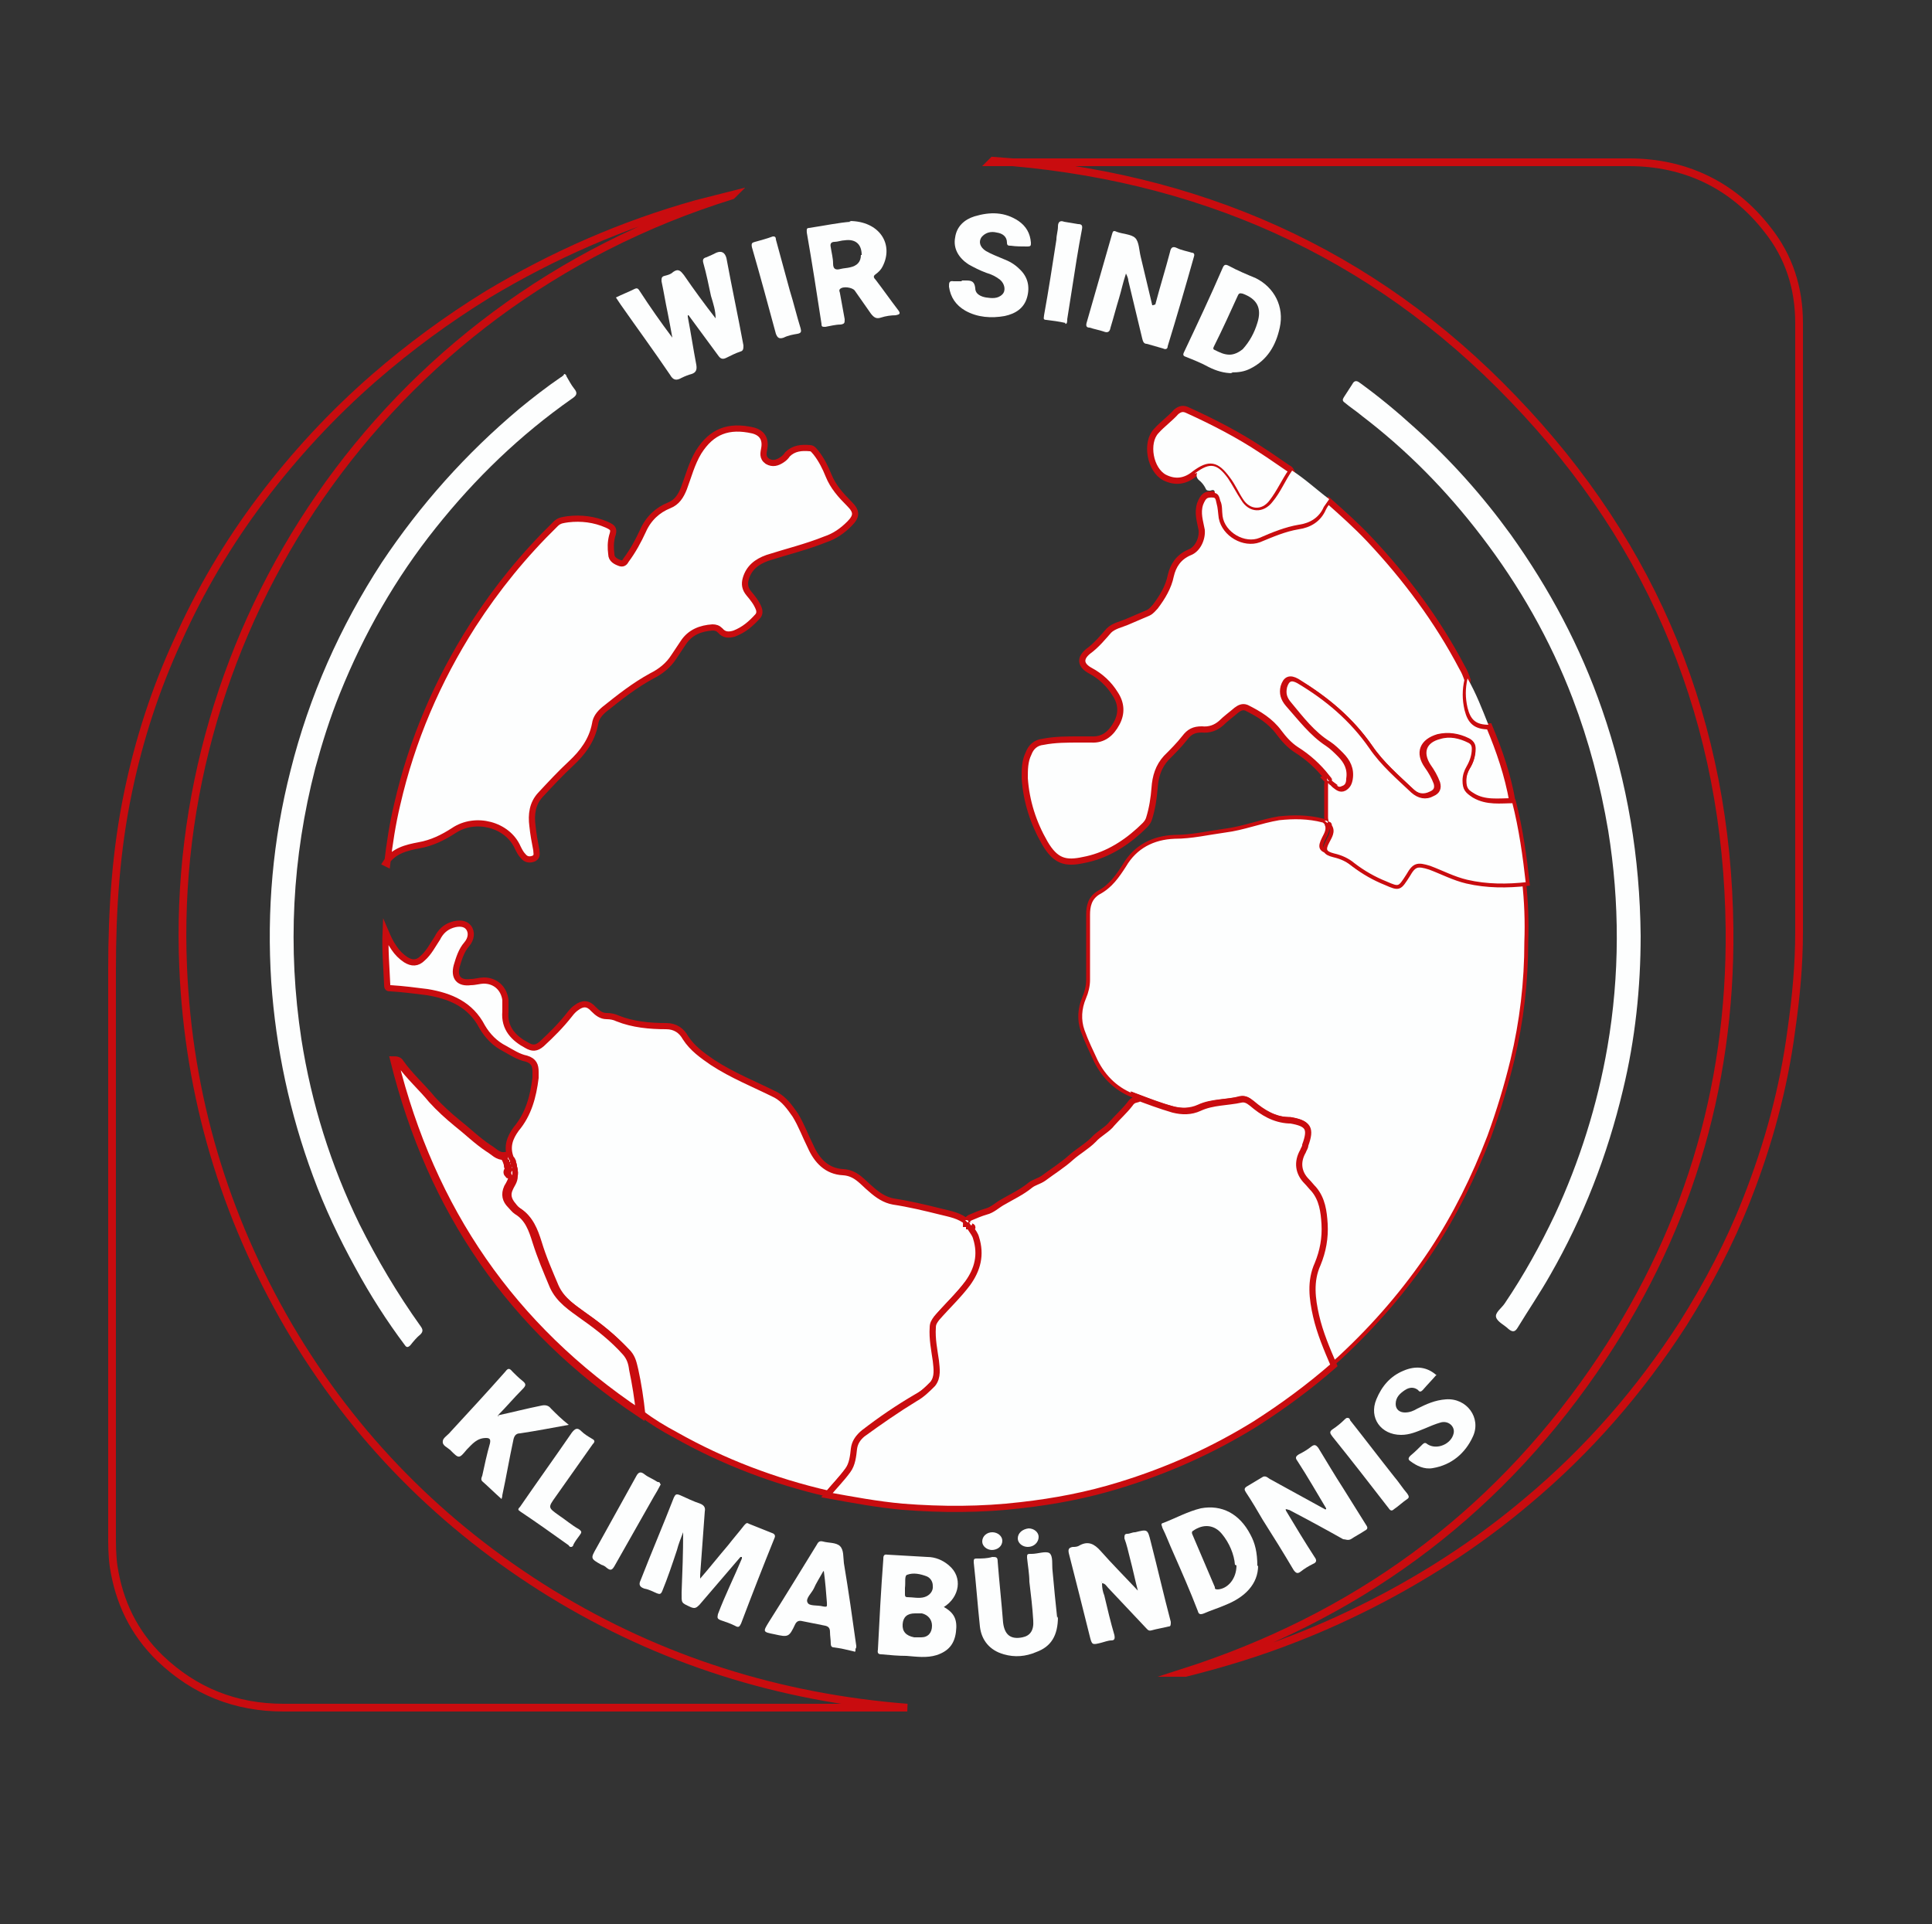 <?xml version="1.0" encoding="UTF-8"?>
<svg xmlns="http://www.w3.org/2000/svg" id="Ebene_1" data-name="Ebene 1" version="1.1" viewBox="0 0 250 249">
  <rect x="0" y="0" width="250" height="249" fill="#333333" stroke="none"/>
  <defs>
    <style>
      .cls-1, .cls-2, .cls-3, .cls-4 {
        fill: #fdfefe;
      }

      .cls-1, .cls-5, .cls-6 {
        stroke-width: 0px;
      }

      .cls-2 {
        stroke-width: .5px;
      }

      .cls-2, .cls-3, .cls-7, .cls-4 {
        stroke: #c90c0f;
        stroke-miterlimit: 10;
      }

      .cls-5 {
        fill: #000;
      }

      .cls-7 {
        fill: none;
      }

      .cls-4 {
        stroke-width: .8px;
      }

      .cls-6 {
        fill: #fff;
      }

      .cls-8 {
        display: none;
      }
    </style>
  </defs>
  <g id="Ebene_2" data-name="Ebene 2" class="cls-8">
    <g>
      <polygon class="cls-6" points="382.7 41.6 552 41.6 552 210.9 382.7 210.9 382.7 41.6"></polygon>
      <path class="cls-5" d="M504.4,68.8h-.3c-.9,0-1.1-.6-1.2-1-.1.5-.1.9.1,1.2.1.2.4.3.7.4h.3c.7,0,1.4-.3,2.1-.6.3,0,.7-.3,1-.4.6-.2,1.1-.3,1.5-.3h-.5c-1.1,0-1.8.2-2.6.4-.4.1-.7.2-1.1.3M540.1,79.6c-.6,0-1.8,0-2.7,0-1.8,0-3.9-.3-5.3-.7v-.3c0-.6-.4-1.2-1-1.4.7,0,1.2-.7,1.2-1.5s-.1-.7-.4-1c.5,0,1.1-.2,1.7-.4,1.1-.4,1.7-.7,2.3-1,1.5-.8,2.2-2.1,2.5-2.7.1,0,0-.2-.2-.2-.5.2-1.7.5-2.5.8-1.4.4-2.9.6-4.2.7-.3-.3-.7-.5-1.2-.5h-.1c.4-.3.7-.7.7-1.2,0-.8-.7-1.5-1.5-1.5h-.1c.6-.2,1.6-.6,2.3-1.1.7-.4,1.2-.8,1.4-1,.6-.6.9-1.3,1.1-1.8,0,0-.1-.2-.2-.2-.3.3-.9.7-1.4.9-1.3.7-3.6,1.4-4.8,1.7-1.9.5-3.9.7-4.6,1.8-.6.9.1,2.2.3,2.7,0,0,.1.3.1.4.3.8.3,2.5-.4,3.9-1.2,2.4-3.5,4-6.3,4.2-2.2.2-2.6,0-3-.2,0,0,0-1.7-.1-4,.4-.2.9-.5,1.3-.7.4.2,1.1.5,1.9.5h.1c1.3,0,2.4-.9,2.4-.9h-.1s-1-.7-2.3-.7h-.1c-.2,0-.4,0-.6,0,1-.9,1.8-2,2.4-3.3.1,0,.3,0,.5,0s.4-.2.5-.5c.1-.4-.2-.7-.5-.8.2-.6.4-1.2.5-1.8.5,0,1.2-.3,1.9-.9,1-.9,1.3-2.1,1.3-2.2h0c0,0-.1,0-.1,0,0,0-1.3,0-2.3,1-.3.2-.5.5-.7.8v-.5c0-2-.5-3.9-1.5-5.6.3-.4.7-1.1.8-1.9.2-1.3-.5-2.5-.5-2.5h0c0,0-.9.9-1.1,2.2v.8c-.9-1.2-2.1-2.1-3.4-2.9-.3-.4-.7-.8-1.2-1-.7-.4-1.5-.5-2-.5h-.6c0,0,.6,1.3,1.8,1.9.6.3,1.3.4,1.8.4,1.1.6,2.1,1.5,2.9,2.5-.2,0-.5-.3-.8-.4-.4,0-.8-.2-1.2-.2-.7,0-1.3.2-1.3.2h-.1c0,0,.8,1.2,2.1,1.6.4,0,.8.2,1.2.2s.7,0,.9,0c.8,1.5,1.3,3.2,1.3,4.9-.1,0-.1-.3-.2-.4-.6-1.1-1.9-1.7-1.9-1.7h-.1c0,0-.1,1.4.5,2.6.4.8,1.1,1.3,1.5,1.5-.4,2.4-1.6,4.5-3.3,6,.1-.3.3-.7.3-1.1.2-1.3-.4-2.5-.4-2.5h0c0,0-.9.9-1.1,2.2-.1.8.1,1.6.2,2.1-.2.2-.5.3-.7.4-.2-3-.7-6.7-1.7-8.8,0,0-.1-.2-.1-.2.6,0,1.1-.4,1.4-.6.1,0,0-.2-.1-.2-.3,0-.9,0-1.7,0h-.1.2c.8,0,1.3-.6,1.5-.9.1,0,0-.2-.1,0-.3,0-.9.3-1.7.3s-.9,0-1.6-.2c-.6,0-1.3,0-1.8,0-.4,0-.7,0-.9.2-.2,0-.4,0-.6.2h0c-.4,0-2.1,0-2.4.4-.4.3.2,1.8.6,2.5.1-.4.5-1.2.9-1.2s.1,0,.2,0,.2.2.3.3c.3.4.6.8,2.7,1,.2,0,.7,0,.9.4.1,0,.2.5.2.6,0,.2-.2.4-.3.4s-.2,0-.4,0-.5,0-.9,0h-.1c-1,0-1.6.4-1.9.7.4-.2,1,0,1.6,0,.1.7-.1,1.1-.2,1.9-.2,1.2-.6,2.1-.6,2.1,0,0,.6-.5,1-1.3,0,0-.4,1.9-1,3.2-.1.2-.2.5-.4.8-1.1-.3-2-.7-2.9-1.3.2-.5.4-1.2.2-2.1-.2-1.3-1.1-2.2-1.1-2.3h0c0,0-.6,1.3-.4,2.6.1.4.2.7.3,1-1.7-1.5-2.9-3.6-3.2-5.9.4-.3,1-.8,1.5-1.5.6-1.1.5-2.5.5-2.5h0c0,0-.1,0-.1,0,0,0-1.2.6-1.9,1.7-.1,0-.1.2-.2.3,0-1.7.5-3.3,1.3-4.8.2,0,.5,0,.9,0s.8,0,1.2-.2c1.3-.4,2-1.5,2.1-1.5h0c0,0-.1,0-.1,0,0,0-.6-.2-1.3-.2s-.8,0-1.2.2c-.2,0-.5.2-.7.3.8-1,1.8-1.8,2.9-2.4.5,0,1.1,0,1.7-.4,1.2-.6,1.8-1.8,1.8-1.8h0c0,0-.1,0-.1,0h-.5c-.5,0-1.3,0-2,.5-.6.3-1,.7-1.3,1.1-1.3.7-2.4,1.7-3.3,2.9v-.9c-.2-1.3-1-2.3-1.1-2.3h0c0,0-.7,1.3-.5,2.6.1.8.5,1.6.8,2-.9,1.6-1.5,3.5-1.5,5.5v.5c-.2-.3-.4-.6-.7-.8-1-.9-2.3-1-2.3-1h-.1c0,0,.3,1.4,1.3,2.3.7.6,1.5.8,1.9.9.1.6.3,1.2.5,1.8-.1,0-.2,0-.3,0-.2,0-.3.3-.3.5,0,.3.3.6.6.6s.3,0,.4,0c.6,1.2,1.4,2.4,2.4,3.3-.2,0-.4,0-.7,0h0c-1.2,0-2.3.7-2.3.7h-.1s1.1.8,2.4.9h.1c.8,0,1.5-.3,1.9-.5.9.6,1.9,1.1,3,1.4-.3.5-.6.8-.6.8l.6-.2c.4-.2.6-.4.6-.4l-.6,1.3c-.1.2-.6.9-1,1.8-.5,0-1.3.3-2.9.2-2.8-.2-5.2-1.8-6.3-4.2-.7-1.4-.7-3.1-.4-3.9,0,0,.1-.3.1-.4.2-.5.9-1.8.3-2.7-.7-1-2.7-1.3-4.6-1.8-1.2-.3-3.5-1-4.8-1.7-.5-.3-1.1-.7-1.4-.9-.1,0-.3,0-.2.2.2.4.5,1.2,1.1,1.8s.8.7,1.4,1c.8.4,1.7.8,2.3,1.1h-.1c-.8,0-1.5.7-1.5,1.5s.3,1,.7,1.2h-.1c-.5,0-.9.2-1.2.5-1.3,0-2.8-.3-4.2-.7-.9-.2-2-.6-2.5-.8-.1,0-.2,0-.2.2.3.6,1.1,1.9,2.5,2.7.6.3,1.1.6,2.3,1,.7.2,1.2.3,1.7.4-.2.3-.4.6-.4,1,0,.7.5,1.3,1.2,1.5-.6.2-1,.8-1,1.4v.3c-1.5.4-3.5.7-5.3.7s-2.1,0-2.7,0-.2,0-.1.2c.4.5,1.5,1.5,3.1,2,.6.2,1.3.3,2.5.4,1.5,0,2.4-.2,3.2-.4h.1c.1.7.8,1.2,1.5,1.2h.2c-.2.3-.4.6-.4,1s.1.5.2.7c-.2,0-.4.3-.6.4-1.3.8-3.6,1.9-5.7,2.5-.9.2-2.1.5-2.6.6-.1,0-.1.2,0,.2.5.3,1.9,1.1,3.5,1.1s1.3,0,2.5-.3c1.5-.3,2.3-.9,3-1.2l1.6-.8c.1,0,.2,0,.3,0,.3.3.7.5,1.2.5s.5,0,.8-.2c-.1.2-.1.3-.1.5,0,.6.4,1.1.9,1.3-.3.5-.6,1.1-.9,1.7-.7,1.3-2.1,3.4-3.7,5-.6.6-1.5,1.4-2,1.8-.1,0,0,.2.1.2.6,0,2.2,0,3.6-.8.6-.3,1.1-.7,2-1.5,1.1-1,1.6-1.9,2-2.5,0,0,.7-1.1,1-1.5.2-.3.5-.6.7-.9h.3c.5,0,1-.3,1.3-.7,0,.8.7,1.4,1.5,1.4s1.2-.4,1.4-1c.2.6.8,1.1,1.4,1.1s1.4-.6,1.5-1.3c.2.6.8,1.1,1.5,1.1-.4.7-.9,1.4-1.4,2.1-1.1,1.5-2.3,2.9-3.5,4-.1,0,0,.3.1.2.5-.2,1.2-.5,1.6-.7.2,0,.5-.3.7-.4l-4.1,5.8-3-2.9c-.2,0-.4-.2-.6-.2-.9,0-1.7.5-1.8,1.3,0,.2,0,.4.1.5.1-.2.2-.4.4-.6.3-.3.8-.4,1.2-.3l-.5.5s.6.6,1.3,0l3,2.1-4.6-.5c-.2,0-.4,0-.6,0-.8.3-1.3,1.3-1,2,.1.2.2.3.3.5,0-.2,0-.5.1-.7.2-.4.5-.7,1-.8l-.2.6s.8.2,1.2-.6l3.6.4-2.4,3.1c-.1.2-.2.4-.3.6-.2.9.4,1.8,1.2,1.9h.6c-.2,0-.4-.2-.6-.4-.3-.4-.3-.8-.2-1.3l.5.5s.6-.6.1-1.3l2.1-2.9,3,.4c.2.8,1.1.8,1.1.8v-.6c.3,0,.6.2.7.5.1.2.2.4.2.6.1-.2.2-.5.2-.7.1-.7-.4-1.4-1.2-1.5l-3.6-.4,4.4-6.6c-.1.3-.1.7-.1,1,0,.7.1,1.4.2,1.8,0,0,.2,0,.2,0,.7-1.4,1.6-2.9,2.7-4.4.3-.4.5-.7.8-1.1.6,2.2.9,4.6.9,5.5,0,1.5-.5,3.5-1.7,5.7-.7,1.2-1.4,1.6-1.8,1.7-.1,0-.1.2,0,.2.3,0,.8.3,1.4.2.9-.2,1.7-1.3,1.7-1.3,0,0-1.1,2.8-3.1,3.8-1.3.6-2.5.4-3.1.2-.1,0-.2,0-.1.2.5.5,1.7,1.4,3.3,1.2,1.6-.2,3.3-2.2,3.3-2.2,0,0-.1,1-.9,2.4-.3.6-.9,1.3-1.1,1.6-.1,0,0,.2.1.2.2,0,.6,0,1.1-.3.3-.2,1.2-1,1.2-1,0,0,0,1.2.3,2,.2.4.4.8.6,1,0,0,.1,0,.2,0,.1-.2.4-.6.6-1,.3-.8.3-2,.3-2,0,0,.9.8,1.2,1,.5.3.8.3,1.1.3s.1,0,.1-.2c-.2-.3-.8-1.1-1.1-1.6-.8-1.4-.9-2.4-.9-2.4,0,0,1.7,2,3.3,2.2s2.8-.7,3.3-1.2c.1,0,0-.2-.1-.2-.6.2-1.9.4-3.1-.2-2.1-1-3.1-3.8-3.1-3.8,0,0,.8,1.1,1.7,1.3.6,0,1.1,0,1.4-.2.1,0,.1-.2,0-.2-.4,0-1.1-.5-1.8-1.7-1.2-2.2-1.7-4.2-1.8-5.7s0-2.3.3-5.9h0c.4.5.8.9,1.1,1.5,1.1,1.5,2,3,2.7,4.4.1,0,.2,0,.2,0,.1-.4.2-1.1.2-1.8s0-.3-.1-.5l4.1,6.1-3.5.4h0c-.4,0-.7.3-.9.5-.2.3-.3.8-.3,1.2s.1.4.2.5h.1c0,0,0,0,0,0,0-.2.1-.4.2-.6.2-.2.4-.4.6-.4v.6h0c.1,0,.9,0,1.1-.8l3-.3,2.1,2.9c-.4.8.1,1.4.2,1.4h0l.5-.5c.1.4.1.9-.2,1.2-.1.2-.3.3-.5.4h-.1.1c.1,0,.2,0,.4,0h.2c.4,0,.8-.4,1-.7.2-.4.3-.8.2-1.3,0-.2-.1-.4-.3-.6l-2.3-3.1,3.5-.4c.3.5.8.6,1,.6h.3v-.5c.3,0,.6.4.8.8.1.2.1.4.1.7h0c0,0,.1,0,.1,0,.1,0,.3-.3.3-.5.1-.3.1-.9-.1-1.2-.2-.4-.5-.7-1-.8-.2,0-.4,0-.6,0h0l-4.5.5,2.9-2c.2,0,.4.2.6.2.5,0,.8-.3.8-.3h0l-.4-.4h.2c.3,0,.6,0,.9.3.2,0,.3.3.3.6h0c0,0,0,0,0,0,.1-.2.1-.4.1-.6-.1-.7-.8-1.4-1.6-1.4h-.3c-.2,0-.4,0-.6.2l-3.6,2.7-4.1-5.9c.3.2.6.4.9.6.4.2,1.1.5,1.6.7.1,0,.2,0,.1-.2-1.2-1.1-2.3-2.4-3.5-3.9-.7-.9-1.4-1.8-1.5-3.2.3.9.7,1.2,1.5,1.2s1.3-.5,1.4-1.1c.2.6.8,1,1.4,1s1.5-.6,1.5-1.4c.3.4.7.7,1.3.7h.3c.2.3.5.6.7.9.3.4,1,1.5,1,1.5.5.7.9,1.5,2,2.5.9.8,1.4,1.1,2,1.5,1.5.8,3,.9,3.6.8.1,0,.2-.2.1-.2-.4-.4-1.3-1.2-2-1.8-1.6-1.6-3-3.7-3.7-5-.3-.6-.6-1.1-.9-1.7.5-.2.9-.7.9-1.3s0-.3-.1-.5c.2,0,.5.2.8.2.5,0,.9-.2,1.2-.5.1,0,.2,0,.3,0,.5.2,1.7.8,1.6.8.7.3,1.6.9,3,1.2,1.2.2,1.8.3,2.5.3,1.7,0,3-.7,3.5-1.1.1,0,.1-.2,0-.2-.5,0-1.7-.4-2.6-.6-2.1-.6-4.4-1.7-5.7-2.5-.2,0-.4-.3-.7-.4.1-.2.2-.5.2-.7,0-.4-.2-.7-.4-1h.2c.7,0,1.3-.5,1.5-1.2h.1c.8,0,1.8.4,3.2.4,1.2,0,1.8-.2,2.5-.4,1.6-.4,2.7-1.5,3.1-2,0-.6,0-.7,0-.7M505.1,86.1h-1c-5.2,0-9.3-2.4-10.9-5.4l-.2.3c-.1.2-.3.3-.5.4-.3.2-.7.2-1.1,0s-.6-.4-.8-.7c-.2-.3-.2-.7-.1-1.1s.4-.6.7-.8c.1,0,.2,0,.3,0l.7-.2-.6-.3c-.3,0-.5-.3-.6-.6-.2-.3-.2-.7-.1-1.1s.4-.6.7-.8c.7-.4,1.5,0,1.9.6.1.3.2.6.1.9v.7c-.1,0,.4-.4.4-.4.1,0,.2,0,.2-.2.7-.4,1.5,0,1.9.6.2.3.2.7.1,1.1s-.4.6-.7.8c-.2,0-.5.2-.8.2h-.5c2.2,3.2,7,4.6,10.3,4.5h.2s.2.9.3,1.3v.2h.1ZM510,65.4s-.1,1.7-1,1.7-.9-1.7-.9-1.7c0,0,.1,0,.3,0,.2,0,.6,0,.6,0,0,0,.3.4,0,1.1.1,0,.4,0,.5-.3.1-.2.1-.3.1-.5v-.2c.3,0,.4,0,.4,0M528.7,80.9c-.2.3-.5.6-.8.7-.4,0-.7,0-1.1,0-.2,0-.4-.2-.5-.4l-.2-.3c-1.6,3-5.7,5.5-10.9,5.4h-1.3v-.8c-.1,0-.2-.8-.2-.8h1.1c3.3.2,8.1-1.2,10.3-4.4h-.5c-.3,0-.5,0-.8-.2s-.6-.5-.7-.8c-.1-.4-.1-.7.1-1.1.4-.7,1.2-.9,1.9-.6.1,0,.2,0,.2.2l.5.4v-.7c-.1-.3-.1-.6,0-.9.4-.7,1.2-.9,1.9-.6.3.2.6.5.7.8.1.4.1.7-.1,1.1-.1.3-.4.5-.6.6l-.6.3.7.2c.1,0,.2,0,.3,0,.3.2.6.5.7.8.1.4.1.8,0,1.1M510,62.8l-1.1-2.8-1.1,2.8c-1.1-1.7-2.9-2-2.9-2,.5.4,1,1,1.3,1.7.3.5.5,1.1.6,1.6.5,0,1.3-.3,2.1-.3s1.6,0,2.1.3c.1-.5.3-1.1.6-1.6.4-.7.9-1.3,1.3-1.7,0,0-1.8.3-2.9,2"></path>
      <path class="cls-5" d="M403,172.2v21.4h3.8v-21.4h6.6l.2-3.2h-17.2l-.2,3.2h6.8ZM421.3,169h-3.7v24.6h3.7v-24.6h0ZM443.7,175.8c0-4.5-3-6.9-9-6.9s-4.9.1-6.8.3v24.4h3.7v-10.3h3.8l5,10.3h4.1l-5.6-11.2h0c2.8-.9,4.8-3.3,4.8-6.6h0ZM431.7,172c.7-.1,1.6-.1,2.9-.1,3.4,0,5.3,1,5.3,4.2s-1.9,4.3-4.8,4.3h-3.3v-8.4h0ZM458.8,194c6.8,0,10.7-5.1,10.7-12.7s-3.9-12.7-10.7-12.7-10.8,5.4-10.8,12.8,4,12.6,10.8,12.6h0ZM458.8,190.9c-4.7,0-6.8-4.2-6.8-9.5s2-9.7,6.8-9.7,6.8,4.4,6.8,9.6-2.2,9.6-6.8,9.6h0ZM474.8,169v24.6h13.9l.2-3.2h-10.3v-21.4h-3.8Z"></path>
      <path class="cls-5" d="M398.8,137.4v24.6h13.9l.2-3.2h-10.3v-21.4h-3.8ZM428.1,137.3h-4.7l-7.8,24.6h4c.2-.8,2-6.2,2.2-7.1h7.9l2.2,7.1h4.1l-7.9-24.6h0ZM425.7,140.6l1,3.6,2.2,7.7h-6.5l2.2-7.7,1.1-3.6h0ZM458,161.9v-24.6h-3.6v10.9l.2,8.1h0c-2.8-6-6.9-12.7-10.5-19h-4.2v24.6h3.6v-19.2c0,0,0,0,0,0,2.4,5,6,10.8,10.7,19.2h3.9ZM464.5,137.6v24.3c1.7.1,3.6.2,5.9.2,9.1,0,13.5-4.7,13.5-12.8s-4-12-12.4-12c-2.5,0-4.9.1-7,.3h0ZM471.6,140.3c5.6,0,8.3,3.5,8.3,9.1s-3.2,9.6-9.3,9.6-1.8,0-2.4-.1v-18.5c.9,0,2.1-.1,3.4-.1h0Z"></path>
    </g>
  </g>
  <g>
    <path class="cls-7" d="M128.3,21c1.3,0,2.6,0,4,0,26.2,0,52.3,0,78.5,0,7.2,0,13.4,2.9,17.9,8.7,2.8,3.5,4.1,7.6,4.1,12.1,0,26.3,0,52.5,0,78.8,0,4.3-.4,8.5-1,12.7-1,7.6-3,14.9-5.8,22-2.2,5.6-5,10.9-8.2,16-5.6,8.7-12.3,16.4-20.2,23-5.8,4.9-12,9-18.6,12.5-3.8,2-7.7,3.8-11.6,5.3-4.6,1.8-9.2,3.2-14,4.4,0,0-.2,0-.4,0,22.2-7.1,40-20,53.2-39.1,11.9-17.2,17.8-36.3,17.6-57.2-.3-26.5-9.6-49.5-28-68.6-18.3-19.1-41-29-67.3-30.8Z"></path>
    <path class="cls-7" d="M94.7,25.3C49.2,39.4,21.8,81.7,23.7,125.2c.7,16.6,5.3,32.1,13.7,46.5,8.4,14.3,19.8,25.8,33.9,34.5,14.2,8.7,29.6,13.5,46.1,14.8-.3,0-.6,0-.8,0-26.6,0-53.3,0-79.9,0-6.2,0-11.5-2.1-16-6.4-3.4-3.3-5.3-7.3-6-11.9-.2-1.4-.2-2.8-.2-4.1,0-24.4,0-48.7,0-73.1,0-7.8.5-15.5,2.1-23.1,1.4-6.7,3.5-13.2,6.4-19.5,2.9-6.5,6.5-12.6,10.8-18.3,4.3-5.7,9.2-11,14.6-15.7,4.6-4,9.5-7.6,14.7-10.8,8.5-5.1,17.4-9,27-11.7,1.6-.4,3.1-.8,4.7-1.2Z"></path>
    <path class="cls-4" d="M107.1,193.3c-6.9-1.6-13.5-4.1-19.7-7.6-1.5-.8-3-1.7-4.3-2.7-.2-1.9-.5-3.9-.9-5.7-.2-.8-.3-1.5-.9-2.2-1.7-1.8-3.5-3.3-5.5-4.7-1.5-1.1-3.1-2.1-3.9-3.9-.8-1.9-1.6-3.7-2.2-5.7-.5-1.6-1.1-3.1-2.5-4-.3-.2-.6-.5-.8-.8-.6-.7-.8-1.4-.4-2.2.2-.5.6-.9.6-1.6,0-.2.1-.4,0-.6,0-.1,0-.2,0-.3,0,0,0-.1-.1-.2,0,0,0-.2,0-.3,0,0,0-.1-.1-.2,0,0,0,0,0-.1,0-.1,0-.2-.1-.3h0c0-.1-.1-.2-.2-.3h0c-.6-1.5-.1-2.7.7-3.8,1.6-1.9,2.2-4.2,2.5-6.6,0-.3,0-.6,0-.8,0-.8-.2-1.4-1.2-1.7-1-.2-1.9-.8-2.8-1.3-1.2-.6-2.2-1.6-2.9-2.8-1.5-2.9-4.1-4-7.1-4.5-1.6-.2-3.1-.4-4.7-.5-.4,0-.5,0-.5-.5-.1-2.3-.3-4.5-.2-6.8.3.7.6,1.4,1.1,2.1.4.6.9,1.1,1.5,1.5.8.5,1.5.5,2.2-.2.8-.7,1.3-1.7,1.9-2.6.4-.8,1-1.4,1.9-1.7.9-.3,1.7-.2,2.1.3.5.6.4,1.5-.2,2.2-.7.8-1,1.8-1.3,2.8-.4,1.5.3,2.3,1.8,2.1.6,0,1.2-.2,1.7-.2,1.5,0,2.6,1,2.8,2.5,0,.5,0,1,0,1.5-.2,2.2,1.1,3.5,2.8,4.4.7.4,1.2.4,1.9-.2,1.3-1.2,2.5-2.4,3.6-3.8.3-.4.6-.7.9-.9.8-.6,1.5-.6,2.2.2.5.5,1,.9,1.7.9.5,0,1,.1,1.4.3,2,.8,4.2,1,6.3,1,1.2,0,2,.6,2.5,1.5.9,1.4,2.2,2.3,3.5,3.2,2.6,1.7,5.4,2.8,8.2,4.2,1.1.6,1.8,1.6,2.5,2.6.8,1.3,1.3,2.7,2,4.1.8,1.8,2.1,3.2,4.2,3.3,1.7.1,2.5,1.3,3.6,2.2.9.8,1.8,1.4,2.9,1.6,2,.3,4.1.8,6.1,1.3,1.2.3,2.5.5,3.5,1.4,0,0,0,0,0,0,.1.1.2.3.4.3h0c0,.2.1.3.3.4.2.4.5.7.6,1.1.8,2.2.2,4.1-1.1,5.9-1.2,1.6-2.7,3-4,4.5-.3.4-.5.7-.5,1.2,0,1.4.2,2.9.4,4.3.2,1,.4,2.1-.4,3-.6.8-1.4,1.4-2.3,1.9-2.4,1.4-4.6,2.9-6.8,4.6-.6.5-1,1.1-1.1,1.9-.1,1-.2,2-.8,2.8-.8,1.1-1.8,2.2-2.7,3.2Z"></path>
    <path class="cls-2" d="M146.9,141.9c-2.3-.8-4-2.4-5.1-4.6-.6-1.3-1.2-2.5-1.7-3.9-.5-1.4-.4-2.9.2-4.3.3-.7.5-1.5.5-2.3,0-2.8,0-5.6,0-8.4,0-1.1.2-2.2,1.4-2.9,1.5-.8,2.4-2.1,3.3-3.5,1.4-2.4,3.7-3.6,6.5-3.7,2.2,0,4.3-.5,6.5-.8,2.4-.3,4.6-1.2,7-1.6,1.9-.2,3.8-.2,5.7.3,0,0,0,0,0,0,.1,0,.3.2.4.3.4.8,0,1.4-.3,2-.6,1.2-.4,1.5.8,1.8.9.2,1.8.6,2.5,1.2,1.3,1,2.7,1.8,4.2,2.4,1.8.8,1.9.7,2.9-1,.9-1.4,1.3-1.5,2.8-1,1.6.5,3.2,1.3,4.8,1.8,2.6.7,5.3.6,7.9.3.3,2.6.4,5.3.3,7.9,0,5.2-.6,10.3-1.8,15.3-.8,3.3-1.8,6.6-3,9.9-2,5.2-4.4,10.1-7.5,14.8-3.4,5.1-7.3,9.6-11.7,13.7-.3.3-.7.6-1,.9-.9-2.1-1.8-4.2-2.3-6.4-.5-2.3-.8-4.5.2-6.7.7-1.7,1-3.4.9-5.2-.1-1.6-.3-3.2-1.4-4.5-.3-.3-.6-.7-.9-1-1.1-1.2-1.4-2.5-.5-3.9.1-.2.2-.5.3-.8.8-2.2.5-2.8-1.9-3.2,0,0-.2,0-.2,0-1.9,0-3.4-1-4.8-2.2-.4-.4-.9-.6-1.4-.5-1.8.5-3.7.3-5.4,1.1-1.1.5-2.3.5-3.4.2-1.7-.4-3.3-1.1-4.9-1.7Z"></path>
    <path class="cls-4" d="M146.9,141.9c1.6.6,3.2,1.2,4.9,1.7,1.2.3,2.3.3,3.4-.2,1.7-.8,3.6-.7,5.4-1.1.5-.1.9.1,1.4.5,1.4,1.2,2.9,2.1,4.8,2.2,0,0,.2,0,.2,0,2.3.4,2.7,1,1.9,3.2,0,.3-.2.5-.3.8-.8,1.4-.6,2.8.5,3.9.3.3.6.7.9,1,1.1,1.3,1.3,2.9,1.4,4.5.1,1.8-.2,3.5-.9,5.2-1,2.2-.7,4.5-.2,6.7.5,2.2,1.4,4.3,2.3,6.4-3.2,2.8-6.6,5.3-10.2,7.6-5.5,3.4-11.3,6-17.5,7.9-4.2,1.3-8.4,2.1-12.8,2.6-5.1.6-10.2.6-15.3.2-3.3-.3-6.5-.9-9.8-1.5.9-1.1,1.9-2.1,2.7-3.2.6-.8.7-1.9.8-2.8.1-.8.5-1.4,1.1-1.9,2.2-1.6,4.5-3.2,6.8-4.6.9-.5,1.6-1.2,2.3-1.9.7-.9.5-2,.4-3-.2-1.4-.5-2.8-.4-4.3,0-.5.2-.8.5-1.2,1.3-1.5,2.8-2.9,4-4.5,1.3-1.8,1.8-3.7,1.1-5.9-.1-.4-.4-.8-.6-1.1.3-.4,0-.4-.3-.4,0,0,0,0,0,0,0-.3-.2-.3-.4-.3,0,0,0,0,0,0,0-.4.2-.6.5-.8.7-.3,1.4-.6,2.1-.8.8-.2,1.4-.8,2.1-1.2,1.2-.7,2.5-1.3,3.6-2.2.5-.4,1.1-.5,1.7-.9,1.2-.9,2.5-1.7,3.6-2.7.9-.8,2-1.4,2.9-2.3.7-.8,1.8-1.3,2.4-2.1.7-.8,1.6-1.6,2.3-2.5.2-.3.4-.5.8-.6Z"></path>
    <path class="cls-4" d="M171.7,100.6c-1.1-1.4-2.4-2.6-4-3.6-.9-.6-1.6-1.4-2.2-2.2-1.1-1.5-2.6-2.4-4.2-3.2-.5-.2-.9,0-1.3.3-.7.6-1.4,1.1-2,1.7-.7.6-1.5.9-2.5.8-1,0-1.6.3-2.2,1.1-.7.9-1.6,1.8-2.4,2.6-1,1.1-1.4,2.4-1.5,3.9-.1,1.3-.3,2.6-.7,3.9-.2.7-.8,1.1-1.3,1.6-2.1,1.9-4.5,3.3-7.2,3.8-2.3.5-3.6.2-5-2.2-1.5-2.6-2.4-5.4-2.6-8.4,0-1.1,0-2.2.5-3.2.3-.8.9-1.4,1.9-1.5,1.5-.3,3.1-.3,4.7-.3.5,0,1,0,1.5,0,1.6.1,2.6-.8,3.3-2.1.7-1.3.6-2.6-.2-3.8-.8-1.3-1.9-2.3-3.2-3-1.3-.7-1.4-1.6-.3-2.5,1.1-.8,1.9-1.8,2.7-2.7.6-.6,1.6-.8,2.3-1.1.9-.4,1.9-.8,2.8-1.2.4-.2.6-.5.9-.8.9-1.2,1.7-2.5,2-4,.3-1.3,1-2.4,2.4-3,1.1-.4,1.7-1.8,1.6-2.9-.2-1.1-.6-2.2-.2-3.4.4-1,.7-1.3,1.8-1.2.5.1.6.5.7,1,.2.7.2,1.3.3,2,.4,2.1,2.9,3.5,4.8,2.8,1.7-.7,3.3-1.4,5.1-1.7,1.4-.2,2.6-.9,3.2-2.3.2-.4.4-.7.7-1,1.8,1.6,3.6,3.2,5.3,5,4.7,5,8.8,10.5,12,16.6.3.5.5,1,.7,1.6-.3,1.3-.3,2.5,0,3.8.4,1.6,1.1,2.2,2.8,2.2,1.3,3.1,2.4,6.3,3,9.7-1.8,0-3.6.3-5.2-.7-1-.6-1.3-.8-1.2-2,0-.6.2-1.2.5-1.7.5-.7.7-1.5.7-2.4,0-.5-.2-.8-.6-1-1.2-.6-2.5-.8-3.8-.5-2,.6-2.6,2-1.4,3.7.5.7.9,1.4,1.2,2.2.2.7,0,1.2-.7,1.5-1,.5-1.9.3-2.6-.4-1.9-1.8-3.9-3.5-5.4-5.7-2.5-3.6-5.7-6.2-9.4-8.5-.9-.5-1.4-.3-1.7.7-.2.8,0,1.5.6,2.2,1.6,1.8,3.1,3.8,5.1,5.1.6.4,1.1.9,1.6,1.4.9.9,1.4,1.9,1.2,3.2,0,.6-.2,1.1-.8,1.3-.6.3-1,0-1.4-.4-.2-.2-.4-.4-.6-.6,0-.1-.2-.3-.3-.4,0,0,0,0,0,0Z"></path>
    <path class="cls-4" d="M50.1,111.8c.3-2.6.7-5.2,1.3-7.7,1.9-8.3,5.2-16,9.8-23.2,3.1-4.8,6.6-9.1,10.7-13.1.5-.5,1-.5,1.6-.6,1.7-.2,3.4,0,5,.7.9.4,1,.6.7,1.5-.2.8-.2,1.5-.1,2.3,0,.7.6,1,1.2,1.2.4.1.6-.2.7-.4.9-1.2,1.6-2.5,2.2-3.8.7-1.6,1.9-2.7,3.4-3.3,1-.4,1.5-1.2,1.9-2.2.6-1.6,1-3.2,1.9-4.7,1.7-2.7,3.9-3.5,7-2.8,1.2.3,1.7,1.1,1.5,2.3-.1.6-.3,1.2.4,1.7.7.4,1.3.2,1.9-.2.3-.2.5-.4.7-.7.8-.8,1.8-.9,2.9-.8.4,0,.6.4.8.6.7.9,1.2,1.9,1.6,2.9.6,1.5,1.6,2.6,2.7,3.7,1,1,1,1.6,0,2.6-.9.9-1.9,1.6-3.1,2-2.5,1-5,1.6-7.5,2.4-1.4.5-2.4,1.3-2.8,2.7-.2.7-.1,1.3.4,1.9.5.6,1,1.2,1.3,2,.1.3.1.6-.1.9-.9,1-1.8,1.8-3.1,2.3-.7.2-1.3.2-1.8-.4-.3-.3-.6-.4-1-.4-1.5.1-2.9.6-3.8,2-.4.6-.8,1.2-1.2,1.8-.7,1.1-1.7,1.9-2.9,2.5-2.2,1.2-4.1,2.7-6.1,4.3-.6.5-1.1,1.1-1.2,1.9-.4,2.1-1.6,3.7-3.1,5.1-1.4,1.3-2.7,2.7-4,4.1-1,1.1-1.2,2.5-1,4,.1,1,.3,2.1.5,3.1,0,.4.2.8-.3,1.1-.5.2-1,.2-1.4-.3-.3-.3-.5-.7-.7-1.1-1.3-3-5.5-4.1-8.3-2.2-1.4.9-2.8,1.6-4.5,1.9-1.6.3-3.3.7-4.3,2.3Z"></path>
    <path class="cls-1" d="M73,48.4c.2,0,.3.2.3.3.3.5.6,1.1,1,1.6.5.6.3.9-.3,1.3-6.7,4.7-12.5,10.3-17.6,16.7-5.2,6.5-9.3,13.7-12.4,21.4-1.3,3.2-2.3,6.4-3.2,9.7-3,11.6-3.6,23.3-1.8,35.1,1.3,8.3,3.8,16.3,7.5,23.9,2.3,4.6,4.9,9,7.9,13.2.3.4.4.7,0,1.1-.5.4-.9.9-1.3,1.4-.3.3-.5.3-.7,0-2.4-3.2-4.5-6.5-6.4-10-2.1-3.8-4-7.8-5.5-11.9-3-8.1-4.8-16.5-5.4-25.1-.6-9.3.2-18.4,2.5-27.4,2.4-9.6,6.4-18.6,11.8-26.9,5-7.5,10.9-14.1,17.8-19.9,1.7-1.4,3.5-2.8,5.4-4.1.1,0,.2-.2.3-.2Z"></path>
    <path class="cls-1" d="M212.3,121.1c0,6.7-.7,13.4-2.3,20-2,8.4-5.1,16.4-9.4,23.9-1.3,2.3-2.8,4.5-4.2,6.8-.3.5-.6.7-1.2.2-.5-.5-1.4-.9-1.6-1.5-.2-.6.7-1.2,1.1-1.8,2.5-3.7,4.6-7.5,6.5-11.5,3.2-6.9,5.5-14.2,6.8-21.7,1.6-9.3,1.6-18.7.1-28-1-5.9-2.5-11.6-4.6-17.1-2.9-7.6-6.9-14.6-11.8-21-4.5-5.9-9.6-11.1-15.5-15.6-.7-.6-1.5-1.1-2.2-1.7-.3-.2-.3-.4-.1-.7.4-.6.7-1.1,1.1-1.7.2-.4.5-.5.9-.2,2.5,1.8,4.9,3.8,7.1,5.8,4.7,4.2,8.8,8.8,12.5,13.9,5,7,9,14.5,11.8,22.6,3.3,9.5,4.9,19.2,5,29.3Z"></path>
    <path class="cls-2" d="M172,101.1c.2.2.4.4.6.6.4.3.8.7,1.4.4.5-.3.7-.7.8-1.3.2-1.3-.3-2.3-1.2-3.2-.5-.5-1-1-1.6-1.4-2.1-1.3-3.6-3.3-5.1-5.1-.6-.7-.8-1.3-.6-2.2.3-1,.8-1.2,1.7-.7,3.7,2.2,6.9,4.9,9.4,8.5,1.5,2.2,3.5,3.9,5.4,5.7.8.7,1.7.9,2.6.4.7-.3.9-.8.7-1.5-.3-.8-.7-1.5-1.2-2.2-1.1-1.7-.6-3.2,1.4-3.7,1.3-.4,2.6-.1,3.8.5.4.2.6.5.6,1,0,.9-.3,1.7-.7,2.4-.3.5-.5,1.1-.5,1.7,0,1.1.3,1.4,1.2,2,1.7,1,3.5.7,5.2.7.9,3.5,1.4,7.1,1.8,10.7-2.7.3-5.3.3-7.9-.3-1.7-.4-3.2-1.2-4.8-1.8-1.6-.5-2-.4-2.8,1-1.1,1.7-1.1,1.8-2.9,1-1.5-.6-2.9-1.4-4.2-2.4-.7-.6-1.6-1-2.5-1.2-1.2-.3-1.4-.7-.8-1.8.3-.6.8-1.3.3-2,0-.4-.2-.3-.4-.3,0,0,0,0,0,0,0-.3-.1-.5-.1-.8,0-1.4,0-2.7,0-4.1,0-.4,0-.7.5-.7,0,0,0,0,0,0,0,.2,0,.4.3.4Z"></path>
    <path class="cls-3" d="M66.3,152.1c0,.6-.3,1.1-.6,1.6-.4.9-.2,1.6.4,2.2.3.3.5.6.8.8,1.5.9,2,2.4,2.5,4,.6,1.9,1.4,3.8,2.2,5.7.8,1.8,2.4,2.8,3.9,3.9,2,1.4,3.9,2.9,5.5,4.7.6.7.8,1.4.9,2.2.4,1.9.7,3.8.9,5.7-16.6-11.1-27-26.3-31.8-45.7.5,0,.7.2.8.4,1.2,1.7,2.8,3.1,4.1,4.7,1,1.1,2.1,2.1,3.2,3,1.4,1.1,2.6,2.3,4.1,3.3.7.4,1.2,1.1,2.1,1,0,0,0,0,0,0,0,.2,0,.3.2.4,0,0,0,0,0,0,0,.1,0,.3.1.3,0,0,0,0,0,.1,0,0,0,.1.1.2,0,0,0,.2,0,.3,0,0,0,.1.1.2,0,.1,0,.2,0,.3-.2.2-.2.4,0,.6Z"></path>
    <path class="cls-1" d="M95.9,201.4c-1.8,2.1-3.6,4.2-5.4,6.3-.4.4-.6.5-1.1.3-1.3-.6-1.2-.5-1.2-1.9.1-2.6.2-5.1.2-7.8-.3.8-.6,1.5-.8,2.3-.6,1.8-1.2,3.6-1.9,5.3-.2.5-.4.4-.7.3-.5-.2-1-.5-1.6-.6-.6-.2-.8-.5-.5-1.1,1.4-3.6,2.9-7.1,4.3-10.7.2-.4.3-.5.8-.3.9.4,1.7.8,2.6,1.1.5.2.7.5.6,1-.2,2.7-.4,5.5-.6,8.2,0,0,0,.2,0,.5,1.3-1.5,2.4-2.9,3.6-4.3.7-.9,1.4-1.7,2.1-2.6.2-.2.3-.4.6-.2,1,.4,2,.8,3,1.2.3.1.5.3.3.7-1.5,3.7-2.9,7.3-4.3,11-.2.4-.3.6-.8.3-.6-.3-1.2-.5-1.8-.7-.5-.2-.5-.3-.4-.8.9-2.4,2.1-4.8,3.1-7.2,0,0,0-.1,0-.2,0,0-.1,0-.2,0Z"></path>
    <path class="cls-1" d="M92.6,41.2c0-1-.3-1.9-.6-2.9-.3-1.4-.6-2.9-1-4.3-.1-.4,0-.6.4-.7.5-.2.9-.4,1.3-.6q1-.4,1.3.7c.7,3.8,1.5,7.5,2.2,11.3,0,.4,0,.7-.4.8-.6.2-1.2.5-1.8.8-.4.2-.7.2-1-.2-1.3-1.8-2.6-3.5-3.9-5.3,0,0,0,0-.1,0,0,0,0,.1,0,.2.4,2.1.7,4.1,1.1,6.2.1.6,0,1-.6,1.2-.4.1-.9.3-1.3.5-.7.4-1.1.3-1.5-.4-2.1-3.1-4.3-6.1-6.4-9.1-.2-.3-.4-.6-.6-.9.8-.4,1.6-.7,2.4-1.1.4-.2.5,0,.7.3,1.3,2,2.7,4,4.2,6-.2-1.1-.4-2.2-.6-3.2-.3-1.4-.5-2.7-.8-4.1,0-.4,0-.6.4-.7.4-.1.8-.2,1.1-.5.7-.5,1-.1,1.4.4,1.3,1.9,2.7,3.8,4.1,5.6,0,0,0,0,0,0,0,0,0,0,0,0h-.1Z"></path>
    <path class="cls-4" d="M154.6,61.3c-1.2,1-2.5,1.2-3.9.5-1.9-1-2.5-4.5-1.1-6,.8-.9,1.8-1.6,2.6-2.5.5-.4.9-.5,1.5-.2,3.3,1.5,6.6,3.2,9.6,5.2,1.1.7,2.2,1.5,3.4,2.3.1,0,.3.2.4.4-.9,1.3-1.5,2.7-2.5,4-1.2,1.6-3.1,1.4-4.1-.2-.6-.9-1-1.9-1.7-2.8-1.4-1.9-2.3-2.1-4.2-.7,0,0,0,0-.1.1Z"></path>
    <path class="cls-1" d="M149.5,39.4c.6-2.3,1.3-4.5,1.9-6.8.1-.5.3-.8.9-.5.6.3,1.3.4,1.9.6.3,0,.4.2.3.5-1.1,3.9-2.2,7.7-3.4,11.6,0,.3-.2.5-.6.3-.7-.2-1.4-.4-2.1-.6-.4,0-.5-.3-.6-.7-.6-2.5-1.2-5-1.8-7.5,0-.2-.1-.5-.3-.9-.4,1.2-.6,2.2-.9,3.2-.4,1.3-.7,2.5-1.1,3.8-.1.6-.4.7-.9.5-.6-.2-1.2-.3-1.8-.5-.4,0-.5-.2-.4-.6,1.1-3.8,2.2-7.7,3.3-11.5.1-.4.2-.5.6-.3.8.3,1.9.3,2.4.8.5.5.5,1.6.7,2.4.5,2.1,1,4.2,1.5,6.3,0,0,0,0,.1,0Z"></path>
    <path class="cls-1" d="M147.3,206.1c-.4-1.5-.7-3-1.1-4.5-.2-.8-.4-1.7-.7-2.5,0-.4,0-.6.4-.6.3,0,.6-.2,1-.2,1.6-.4,1.6-.4,2,1.2.9,3.5,1.7,7,2.6,10.4,0,.4,0,.6-.3.6-.8.2-1.5.3-2.2.5-.4.1-.5-.1-.7-.3-1.6-1.7-3.3-3.5-4.9-5.2-.2-.2-.4-.6-.8-.6,0,.6.1,1.1.3,1.6.4,1.7.8,3.4,1.3,5.1.1.5,0,.7-.4.7-.4,0-.9.2-1.3.3-1.2.3-1.2.3-1.5-.9-.9-3.6-1.8-7.2-2.7-10.7-.1-.5,0-.7.5-.8.3,0,.6,0,.9-.2,1.1-.6,1.9-.2,2.7.7,1.5,1.7,3.1,3.3,4.6,4.9.2.2.3.4.6.4ZM142.5,204.8s0,0,0-.1c0,0,0,0,0,0,0,0,0,0,.1.1,0,0,0,0,0-.1Z"></path>
    <path class="cls-1" d="M171.6,195.2c-1.2-2-2.4-4.1-3.7-6.1-.3-.4-.3-.6.2-.9.6-.3,1.1-.6,1.6-1,.4-.3.6-.2.9.2,1.1,1.8,2.1,3.5,3.2,5.2,1,1.6,2,3.2,3,4.8.2.3.2.5-.2.7-.6.4-1.2.7-1.8,1.1-.4.2-.7,0-1,0-2.3-1.3-4.7-2.6-7-3.8,0,0-.2,0-.3-.1,0,0,0,0-.1,0-.1,0,0,.1,0,.2,1.2,2,2.4,4,3.7,6,.3.4.3.7-.2.9-.6.3-1.1.6-1.6,1-.4.3-.6.2-.9-.2-1.3-2.2-2.6-4.3-4-6.5-.7-1.2-1.4-2.4-2.2-3.6-.2-.3-.2-.5.1-.7.7-.4,1.3-.8,2-1.2.4-.3.7,0,1,.2,2.4,1.3,4.7,2.6,7.1,3.9,0,0,.1.1.2,0,0,0,0,0,0,0Z"></path>
    <path class="cls-1" d="M122,207.9c1.5.8,1.9,1.7,1.7,3.3-.2,1.6-1,2.5-2.5,3-1.3.4-2.6.2-3.9.1-1.1,0-2.1-.1-3.2-.2-.4,0-.6-.1-.5-.6.2-3.9.4-7.8.7-11.7,0-.3,0-.7.5-.6,1.7.1,3.5.2,5.2.3,1,0,2,.4,2.8,1.1,1.8,1.5,1.4,4.1-.7,5.4ZM118.4,211.9c.3,0,.6,0,.8,0,.9,0,1.4-.6,1.4-1.5,0-.8-.5-1.4-1.3-1.6-.3,0-.6,0-.9,0q-1.5,0-1.6,1.4t1.5,1.7ZM117.1,205.5c0,.2,0,.5,0,.8,0,.2,0,.4.3.4.7,0,1.5.2,2.2,0,.7-.2,1.2-.8,1.1-1.5,0-.5-.3-1-.8-1.2-.8-.3-1.7-.5-2.5-.2-.4.1-.2,1-.3,1.7Z"></path>
    <path class="cls-1" d="M109.9,28.6c3.9,0,5.8,3,4.3,5.9-.2.4-.5.7-.9,1-.3.2-.3.4,0,.7,1,1.3,1.9,2.6,2.9,3.9.4.5.2.6-.3.7-.6,0-1.3.1-1.9.3-.6.2-.9,0-1.3-.5-.7-1-1.4-2-2.1-3-.3-.4-1.5-.6-1.9-.2-.2.2,0,.4,0,.6.2,1.1.4,2.2.6,3.3,0,.5,0,.6-.5.7-.7,0-1.4.2-2,.3-.4,0-.5,0-.5-.4-.6-3.9-1.2-7.8-1.9-11.8,0-.3-.1-.6.3-.6,2-.3,3.9-.7,5.4-.8ZM111.5,33c0-1.4-.8-2.1-2.2-1.9-.4,0-.9.2-1.3.2-.5,0-.6.3-.5.7.1.7.3,1.4.3,2.1,0,.7.3.9,1,.7.4-.1.8-.1,1.2-.2.9-.2,1.4-.7,1.4-1.6Z"></path>
    <path class="cls-1" d="M64.3,183.2c1.9-.4,3.8-.9,5.8-1.3.5-.1.9,0,1.2.4.7.7,1.4,1.4,2.3,2.1-2.2.4-4.3.8-6.3,1.1-.6,0-.8.4-.9,1-.5,2.3-.9,4.7-1.4,7,0,.1,0,.2-.1.5-.9-.8-1.7-1.6-2.5-2.3-.2-.2-.1-.5,0-.7.3-1.4.6-2.8,1-4.2.1-.5,0-.7-.5-.7-1.2,0-1.8.8-2.5,1.5-1,1.2-1,1.2-2.1.1-.4-.4-1.1-.6-1-1.2,0-.4.7-.8,1-1.2,2.4-2.6,4.8-5.2,7.1-7.8.3-.4.5-.5.9,0,.4.4.8.8,1.3,1.2.5.4.5.6,0,1.1-1.1,1.1-2.1,2.3-3.2,3.4,0,0,0,0,0,.1,0,0,.1,0,.2,0Z"></path>
    <path class="cls-1" d="M159.5,48.3c-1.1,0-2.1-.3-3.1-.8-.9-.5-1.9-.9-2.9-1.3-.3-.1-.5-.2-.3-.6,1.7-3.6,3.4-7.2,5-10.9.2-.5.4-.5.8-.3,1.1.6,2.3,1.1,3.5,1.6,2.4,1.2,3.7,3.7,3.1,6.4-.5,2.3-1.6,4.2-3.8,5.3-.8.4-1.5.5-2.5.5ZM159.1,45.9c.6,0,1.2-.3,1.7-.7.9-1,1.5-2.1,1.9-3.4.6-1.9,0-3.1-1.9-3.8-.4-.1-.5,0-.6.2-1,2.2-2,4.4-3.1,6.6-.1.2-.2.4.1.5.6.3,1.2.6,1.9.6Z"></path>
    <path class="cls-1" d="M162.8,202.6c0,2.4-1.7,4.1-4.2,5.1-.9.4-1.9.7-2.8,1.1-.5.2-.7.1-.8-.3-1-2.6-2.1-5.1-3.2-7.6-.5-1.1-.9-2.2-1.4-3.2,0-.2-.3-.5.1-.6,1.6-.6,3.2-1.5,4.9-1.9,2.7-.5,5,.7,6.4,3.4.6,1.1.9,2.3.9,4.1ZM159.8,202.5c-.1-1.3-.7-2.8-1.7-4-1-1.2-2.4-1.3-3.7-.4-.2.1-.2.3-.1.5,1,2.3,1.9,4.5,2.9,6.8,0,.2,0,.3.4.3,1.3-.1,2.4-1.4,2.4-3.1Z"></path>
    <path class="cls-1" d="M136.9,209.2c0,2.5-.9,3.9-2.8,4.6-1.4.6-2.8.7-4.2.3-1.8-.5-2.9-1.8-3.1-3.6-.3-2.8-.5-5.6-.8-8.3,0-.4,0-.5.4-.5.7,0,1.3,0,2-.2.5,0,.7,0,.7.6.2,2.6.5,5.3.7,7.9.2,1.6,1,2.2,2.5,1.9,1-.2,1.5-.9,1.4-2.2-.1-1.7-.3-3.3-.5-5,0-1-.2-2.1-.3-3.1,0-.4,0-.5.4-.5,0,0,.1,0,.2,0,.8,0,1.8-.4,2.3-.1.5.4.3,1.5.4,2.3.2,2.2.4,4.3.6,6.1Z"></path>
    <path class="cls-1" d="M110.7,213.4c0,.4,0,.4-.3.3-.8-.2-1.7-.4-2.5-.5-.3,0-.4-.2-.4-.5,0-.5-.1-1-.1-1.5,0-.5-.2-.7-.6-.8-1-.2-2-.4-3-.6-.4-.1-.7,0-.9.4-.8,1.7-.9,1.7-2.7,1.3-1.5-.3-1.5-.3-.7-1.6,2.1-3.3,4.1-6.6,6.2-10,.2-.4.4-.5.8-.4.7.2,1.7.1,2.2.6.5.5.4,1.4.5,2.2.6,3.6,1.1,7.1,1.6,10.7,0,.1,0,.2,0,.2ZM106.5,203.4c-.5.9-.9,1.5-1.2,2.2-.3.6-1.1,1.3-.8,1.8.2.5,1.3.3,2,.5.6.1.5,0,.5-.5-.1-1.3-.2-2.6-.4-4.1Z"></path>
    <path class="cls-1" d="M124.5,36.3c.2,0,.3,0,.5,0,.7,0,1.1.1,1.2,1,0,.8.8,1.1,1.4,1.2.7.1,1.5.2,2.1-.4.5-.5.3-1.4-.3-1.9-.5-.4-1.1-.7-1.8-.9-.8-.3-1.6-.7-2.3-1.1-1.2-.8-2-2-1.7-3.5.2-1.4,1.2-2.3,2.5-2.7,2-.6,3.9-.6,5.7.6,1,.7,1.5,1.6,1.6,2.8,0,.4,0,.5-.5.5-.7,0-1.4,0-2.1-.1-.3,0-.5,0-.5-.4,0-.8-.6-1.2-1.3-1.3-.8-.2-1.5,0-2,.6-.4.6-.2,1.3.6,1.8.7.4,1.5.7,2.2,1,.8.3,1.5.7,2.1,1.3,1.1,1,1.4,2.3,1,3.7-.4,1.4-1.5,2.1-2.9,2.4-1.7.3-3.5.2-5.1-.7-1.2-.7-1.9-1.7-2.1-3.1,0-.5,0-.8.6-.7.3,0,.7,0,1,0Z"></path>
    <path class="cls-1" d="M185.9,177.9c-.6.7-1.2,1.3-1.8,2-.2.2-.4.3-.6,0-.5-.4-1.1-.4-1.7,0-.6.4-1.2.9-1.2,1.8,0,.7.5,1.1,1.2,1.1.6,0,1.1-.2,1.6-.5,1.2-.6,2.3-1.1,3.7-1.2,2.7-.2,4.6,2.4,3.5,4.8-1,2.2-2.8,3.7-5.2,4.1-1.1.2-2.1-.3-2.9-.9-.3-.2-.3-.4,0-.7.6-.5,1.1-1,1.6-1.5.2-.2.4-.2.6,0,1.2.8,3.1,0,3.4-1.4.2-.9-.7-1.7-1.7-1.4-.7.2-1.4.5-2.1.8-1,.4-1.9.8-3,.8-2.6,0-4.2-2.2-3.2-4.6.7-1.7,1.8-3,3.5-3.7,1.6-.7,3.1-.5,4.3.6Z"></path>
    <path class="cls-1" d="M154.6,61.3s0,0,.1-.1c1.9-1.4,2.8-1.2,4.2.7.6.9,1.1,1.9,1.7,2.8,1,1.7,2.9,1.8,4.1.2,1-1.2,1.6-2.7,2.5-4,1.7,1.1,3.2,2.5,4.8,3.7-.2.3-.5.7-.7,1-.6,1.4-1.8,2.1-3.2,2.3-1.8.3-3.5,1-5.1,1.7-1.9.8-4.5-.7-4.8-2.8-.1-.7,0-1.4-.3-2-.1-.4-.2-.9-.7-1,0-.6-.5-.3-.6-.3-.3,0-.5,0-.6-.3-.2-.4-.5-.8-.9-1.1-.3-.3-.3-.6-.2-.9Z"></path>
    <path class="cls-1" d="M73.8,200.2c0,0-.2-.1-.2-.2-2.1-1.5-4.2-3-6.3-4.4-.3-.2-.3-.3,0-.6,2.2-3.2,4.5-6.4,6.7-9.6.4-.5.7-.7,1.2-.2.4.4.9.7,1.4,1,.4.2.4.4.1.7-1.6,2.3-3.2,4.5-4.8,6.8-1,1.4-1,1.4.4,2.4.9.6,1.7,1.3,2.6,1.8.4.3.4.4.1.8-.3.4-.6.8-.8,1.2,0,.1-.1.3-.3.3Z"></path>
    <path class="cls-1" d="M100.1,30.6c.3,0,.3.3.3.4.6,2.2,1.2,4.4,1.8,6.6.5,1.6.9,3.3,1.4,4.9.1.4.1.6-.4.7-.6.1-1.2.2-1.8.5-.6.2-.8,0-1-.5-1-3.7-2-7.4-3.1-11.2-.1-.5,0-.6.4-.7.7-.2,1.5-.4,2.3-.7Z"></path>
    <path class="cls-1" d="M137.9,41.8c-.9-.2-1.7-.3-2.5-.4-.5,0-.3-.3-.3-.6.6-3.3,1.1-6.6,1.6-9.8,0-.6.2-1.1.2-1.7,0-.6.3-.8.8-.6.6.1,1.2.2,1.8.3.5,0,.6.2.5.7-.5,2.6-.9,5.2-1.3,7.8-.2,1.3-.4,2.5-.6,3.8,0,.3,0,.7-.3.6Z"></path>
    <path class="cls-1" d="M85.5,192.1c-.3.6-.6,1.1-.9,1.6-1.7,3-3.4,6-5.1,9-.3.5-.5.6-1,.2-.2-.2-.4-.3-.7-.4-1.4-.8-1.4-.8-.6-2.2,1.7-3.1,3.4-6.1,5.1-9.2.3-.6.6-.7,1.1-.3.5.4,1.1.6,1.7,1,.1,0,.3,0,.3.2Z"></path>
    <path class="cls-1" d="M174.4,183.5c.2,0,.3.2.3.3,1.9,2.4,3.8,4.9,5.7,7.3.6.7,1.1,1.5,1.7,2.2.2.3.3.5,0,.7-.6.4-1.1.9-1.7,1.3-.3.3-.5.2-.7-.1-2.4-3.1-4.8-6.2-7.3-9.3-.3-.4-.4-.6,0-.9.6-.4,1.1-.8,1.6-1.3,0,0,.2-.2.3-.2Z"></path>
    <path class="cls-1" d="M192.7,93.8c-1.7,0-2.4-.6-2.8-2.2-.3-1.3-.3-2.5,0-3.8,1.1,1.9,1.9,4,2.7,6Z"></path>
    <path class="cls-1" d="M133.1,197.8c.7,0,1.3.5,1.3,1.1,0,.7-.6,1.3-1.4,1.3-.7,0-1.3-.5-1.3-1.1,0-.7.6-1.2,1.4-1.3Z"></path>
    <path class="cls-1" d="M128.4,200.6c-.7,0-1.3-.5-1.3-1.1,0-.7.6-1.2,1.3-1.2.7,0,1.3.5,1.3,1.1,0,.7-.6,1.2-1.4,1.2Z"></path>
    <path class="cls-1" d="M51.2,135.9c0,0,0,.1,0,.2,0,0,0-.1,0-.2,0,0,0-.1,0-.2,0,0,0,.1,0,.2Z"></path>
    <path class="cls-1" d="M51.3,136.6s0,0,0,0c0,0,0,0,0,0,0,0,0,0,0,0,0,0,0,0,0,0Z"></path>
    <path class="cls-1" d="M66.3,152.1c-.2-.2-.2-.4,0-.6,0,.2,0,.4,0,.6Z"></path>
    <path class="cls-1" d="M125.4,158.2c.2,0,.6,0,.3.4-.2-.1-.2-.3-.3-.4Z"></path>
    <path class="cls-1" d="M124.9,157.9c.2,0,.5,0,.4.3-.2,0-.3-.2-.4-.3Z"></path>
    <path class="cls-1" d="M66,150.4c-.1,0-.1-.2-.1-.3.1,0,.1.2.1.3Z"></path>
    <path class="cls-1" d="M65.9,150.1c-.2,0-.2-.2-.2-.4,0,.1.1.2.2.4Z"></path>
    <path class="cls-1" d="M66.3,151.2c0,0,0-.1-.1-.2,0,0,0,.1.1.2Z"></path>
    <path class="cls-1" d="M66.1,150.7c0,0,0-.1-.1-.2,0,0,0,.1.1.2Z"></path>
    <path class="cls-1" d="M171.4,106.2c.2,0,.5,0,.4.3-.1,0-.3-.2-.4-.3Z"></path>
    <path class="cls-1" d="M172,101.1c-.3,0-.3-.2-.3-.4,0,.1.2.3.3.4Z"></path>
    <path class="cls-1" d="M95.9,201.4c0,0,.1,0,.2,0,0,0,0,.1,0,.2,0,0,0,0-.1-.1Z"></path>
    <path class="cls-1" d="M92.6,41.2h.1s0,0,0,0c0,0,0,0,0,0,0,0,0,0,0,0Z"></path>
    <path class="cls-1" d="M89,40.7c0,0,0-.1,0-.2,0,0,0,0,.1,0,0,0,0,0,0,0Z"></path>
    <path class="cls-1" d="M142.5,204.8s0,0,0,.1c0,0,0,0-.1-.1,0,0,0,0,0,0,0,0,0,0,0,.1Z"></path>
    <path class="cls-1" d="M166.4,195.4c0,0-.1-.1,0-.2,0,0,0,0,.1,0,0,0,0,0,0,0Z"></path>
    <path class="cls-1" d="M171.6,195.2s0,0,0,0c0,0-.1,0-.2,0,0,0,0,0,0,0Z"></path>
    <path class="cls-1" d="M64.3,183.2c0,0-.1.1-.2,0,0,0,0,0,0-.1,0,0,0,0,.1.1Z"></path>
  </g>
</svg>
